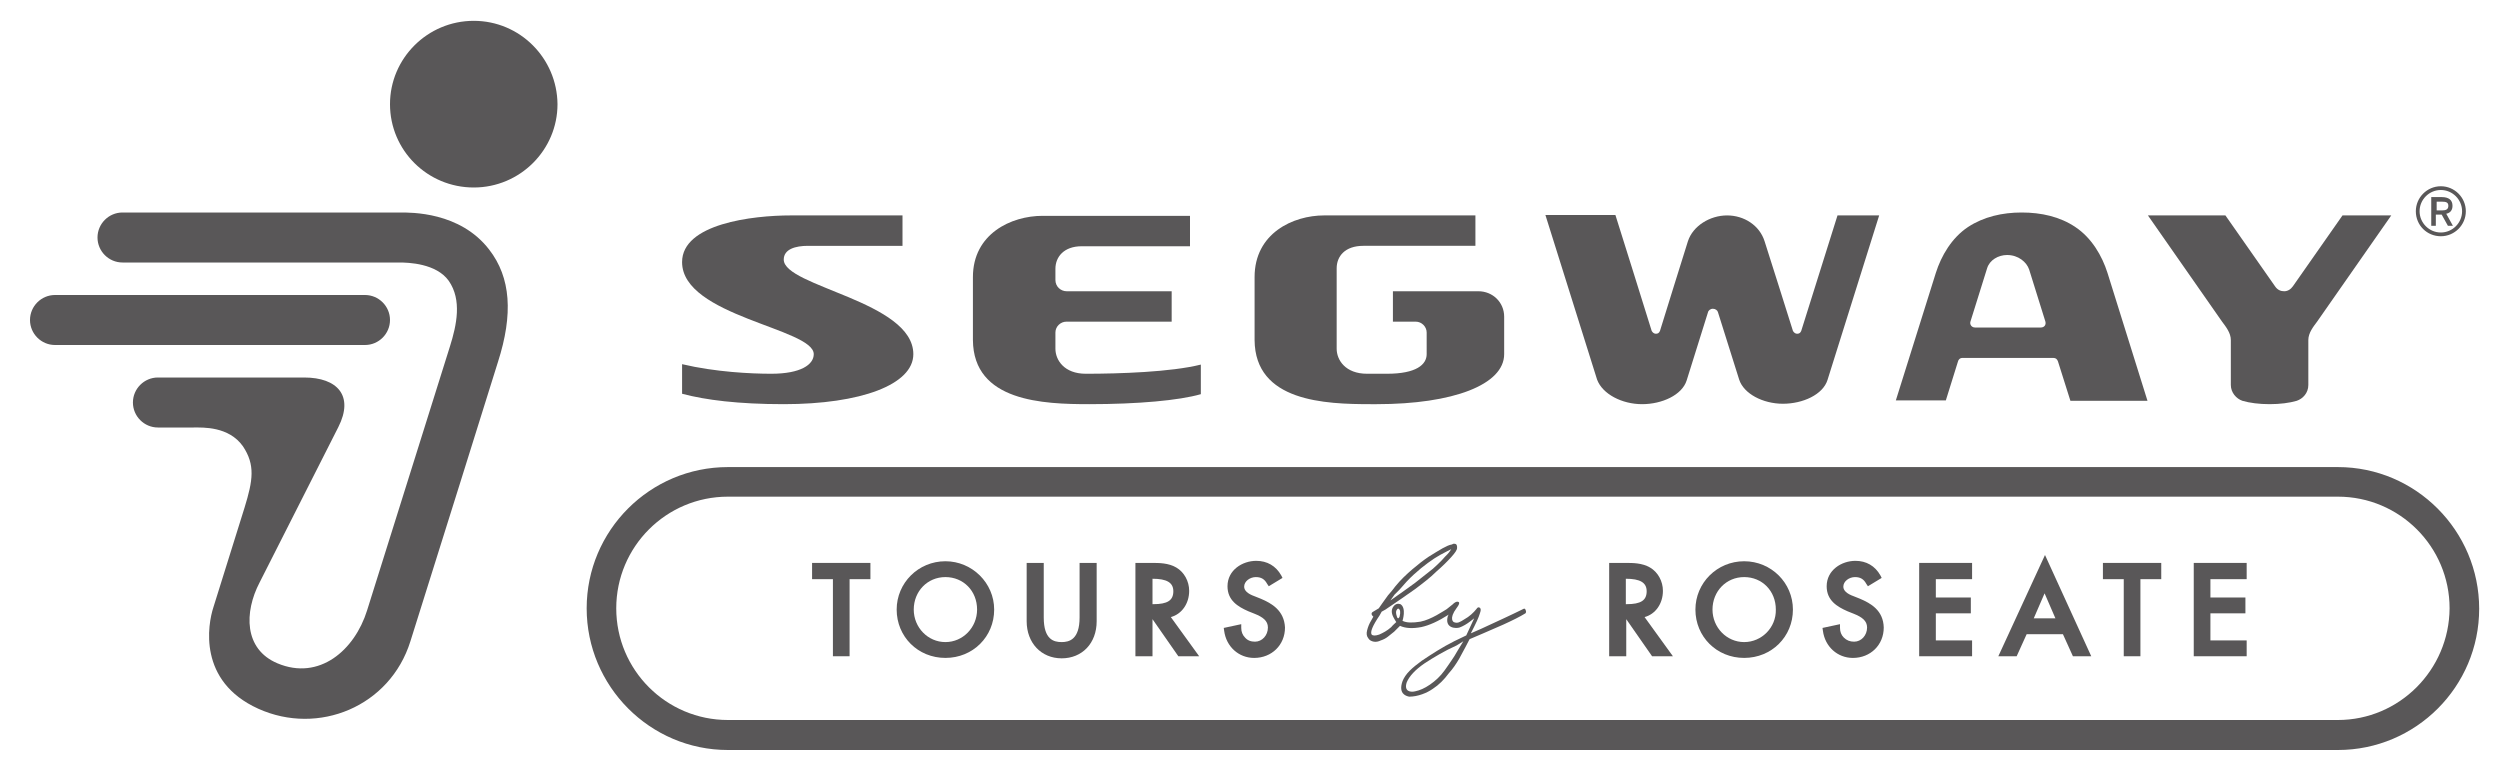 <?xml version="1.0" encoding="utf-8"?>
<!-- Generator: Adobe Illustrator 25.4.1, SVG Export Plug-In . SVG Version: 6.00 Build 0)  -->
<svg version="1.1" id="Layer_1" xmlns="http://www.w3.org/2000/svg" xmlns:xlink="http://www.w3.org/1999/xlink" x="0px" y="0px"
	 viewBox="0 0 600 187" style="enable-background:new 0 0 600 187;" xml:space="preserve">
<style type="text/css">
	.st0{fill:#595758;}
</style>
<g>
	<path class="st0" d="M219.2,85c0-12.7-31.1-16.2-31.1-22.7c0-2.5,2.8-3.3,5.8-3.3h22.7v-7.3h-26.8c-9.2,0-26.1,2-26.1,11.2
		c0,13,31.6,15.9,31.6,22.1c0,2.5-3.1,4.7-10.2,4.7c-4.8,0-13.4-0.4-21.4-2.3v7.1c5.6,1.5,13.5,2.5,24.4,2.5
		C206.6,97,219.2,92.3,219.2,85z"/>
	<path class="st0" d="M535.4,81.6v10.8c0,1.8,1.3,3.3,2.8,3.8c1.7,0.5,4,0.8,6.5,0.8h0c2.5,0,4.8-0.3,6.5-0.8
		c1.5-0.5,2.8-1.9,2.8-3.8V81.6c0-1.7,1.2-3.2,2.1-4.4l17.8-25.5h-11.7l-11.9,17c-0.5,0.7-1.2,1.2-2.1,1.2c-0.8,0-1.6-0.3-2.2-1.2
		l-11.9-17h-18.6l17.8,25.5C534.2,78.4,535.4,79.9,535.4,81.6z"/>
	<path class="st0" d="M469.9,86.8c0.1-0.5,0.5-0.9,1.1-0.9h21.8c0.6,0,0.9,0.3,1.1,0.8l3,9.5h18.5l-9.6-30.7
		c-1.3-4.1-3.8-8.4-7.7-11c-3.7-2.5-8.2-3.5-12.9-3.5c-4.6,0-9.1,1-12.9,3.5c-3.9,2.6-6.4,6.9-7.7,11L455,96.1h12L469.9,86.8z
		 M472.9,77.2l4-12.8c0.6-2,2.7-3.2,4.8-3.2c2.7,0,4.7,1.7,5.3,3.5l3.9,12.5c0.2,0.8-0.3,1.4-1.1,1.4H474
		C473.2,78.6,472.7,77.9,472.9,77.2z"/>
	<path class="st0" d="M394.1,97c4.8,0,9.6-2.2,10.7-5.7l5.1-16.3c0.1-0.5,0.6-0.9,1.2-0.9c0.6,0,1.1,0.4,1.2,0.8l5.1,16.2
		c1.1,3.4,5.7,5.8,10.5,5.8c4.8,0,9.6-2.2,10.7-5.7L451,51.7h-10c0,0-8.7,27.7-8.7,27.7c-0.2,0.5-0.5,0.7-1,0.7
		c-0.4,0-0.8-0.3-1-0.7c0-0.1-6.8-21.5-6.8-21.5c-1.2-3.8-4.9-6.2-9-6.2c-4.1,0-8.2,2.5-9.4,6.2c0,0-6.7,21.4-6.7,21.5
		c-0.2,0.5-0.5,0.7-1,0.7c-0.4,0-0.8-0.3-1-0.7c0-0.1-8.7-27.8-8.7-27.8h-16.8l12.4,39.5C384.6,94.6,389.3,97,394.1,97z"/>
	<path class="st0" d="M329,97l1.4,0c18.4,0,30.6-4.7,30.6-12v-9c0-3.4-2.7-6.1-6.2-6.1h-20.5v7.3h5.5c1.4,0,2.6,1.2,2.6,2.6V85
		c0,2.5-2.5,4.7-9.5,4.7h-4.8c-5.2,0-7.3-3.3-7.3-6V64.4c0-2.9,2-5.4,6.4-5.4h26.9v-7.3h-36.3c-7.5,0-16.7,4.3-16.7,14.8v15.1
		C301.2,96.4,318,97,329,97z"/>
	<path class="st0" d="M261.4,97c11.7,0,21.6-0.9,26.8-2.4v-7.1c-7.2,1.8-19.6,2.2-27.6,2.2c-5.2,0-7.3-3.3-7.3-6v-3.9
		c0-1.5,1.3-2.6,2.6-2.6h25.3v-7.3h-25.2c-1.4,0-2.7-1.1-2.7-2.7v-2.7c0-2.8,2-5.4,6.3-5.4h26v-7.3h-35.4c-7.5,0-16.7,4.3-16.7,14.7
		v15.1C233.6,96.4,250.4,97,261.4,97z"/>
	<path class="st0" d="M96,51H29.4c-3.3,0-6,2.7-6,6c0,3.3,2.7,6,6,6h66.4c2.2,0,8.9,0.2,11.9,4.4c3.2,4.6,1.9,10.6,0.3,15.7
		c0,0-18.5,58.9-19.9,63.4c-3,9.6-11.5,16.9-21.5,12.7c-8.1-3.4-8-12.3-4.3-19.4l18.9-37.3c3.8-7.5-0.2-11.9-8.2-11.9H37.9
		c-3.3,0-6,2.7-6,6c0,3.3,2.7,6,6,6l8.6,0c2.2,0,8.4-0.3,11.8,4.5c3,4.5,2.4,8.2,0.4,14.7l-7.5,24c-1.3,4-3.8,17.7,10.8,24.3
		c14.4,6.5,31.6-0.5,36.5-16.2c3.5-11,21-67,21-67c3.7-11.5,3.1-20.3-2.1-27C110.4,50.8,98.6,51,96,51z"/>
	<path class="st0" d="M113.7,5C102.6,5,93.6,14,93.6,25c0,11.1,9,20,20.1,20c11.1,0,20.1-9,20.1-20C133.7,14,124.8,5,113.7,5z"/>
	<path class="st0" d="M93.6,76.8c0-3.3-2.7-6-6-6H13.2c-3.3,0-6,2.7-6,6c0,3.3,2.7,6,6,6h74.4C90.9,82.8,93.6,80.1,93.6,76.8z"/>
	<path class="st0" d="M585.8,56.7c3.3,0,6-2.7,6-6c0-3.3-2.7-6-6-6c-3.3,0-6,2.7-6,6C579.8,54.1,582.5,56.7,585.8,56.7z M585.8,45.6
		c2.8,0,5.1,2.3,5.1,5.1c0,2.8-2.3,5.1-5.1,5.1c-2.8,0-5.1-2.3-5.1-5.1C580.7,47.9,583,45.6,585.8,45.6z"/>
	<path class="st0" d="M584.8,51.5h1.2l1.5,2.7h1.2l-1.6-2.9c1-0.2,1.5-0.9,1.5-1.9c0-1.4-0.9-2.1-2.6-2.1h-2.5v6.9h1.1V51.5z
		 M584.8,48.4h1.3c1,0,1.5,0.2,1.5,1c0,0.8-0.5,1.1-1.5,1.1h-1.3V48.4z"/>
	<path class="st0" d="M561.1,112.1H174.7c-18.7,0-33.9,15.2-33.9,33.9S156,180,174.7,180h386.4c18.7,0,33.9-15.2,33.9-33.9
		S579.8,112.1,561.1,112.1z M561.1,172.8H174.7c-14.8,0-26.8-12-26.8-26.8c0-14.8,12-26.8,26.8-26.8h386.4c14.8,0,26.8,12,26.8,26.8
		C587.8,160.8,575.8,172.8,561.1,172.8z"/>
	<polygon class="st0" points="194.9,139 199.9,139 199.9,157.5 203.9,157.5 203.9,139 208.9,139 208.9,135.1 194.9,135.1 	"/>
	<path class="st0" d="M226.9,134.7c-6.5,0-11.7,5.2-11.7,11.6c0,6.5,5.1,11.6,11.7,11.6c6.6,0,11.7-5.1,11.7-11.6
		C238.6,139.9,233.3,134.7,226.9,134.7z M226.9,154.1c-4.2,0-7.6-3.5-7.6-7.8c0-4.4,3.3-7.8,7.6-7.8s7.6,3.3,7.6,7.8
		C234.5,150.6,231.1,154.1,226.9,154.1z"/>
	<path class="st0" d="M259.1,148.2c0,5.3-2.5,5.9-4.3,5.9c-1.9,0-4.3-0.6-4.3-5.9v-13.1h-4.1v14c0,5.2,3.5,8.9,8.4,8.9
		c4.9,0,8.4-3.6,8.4-8.9v-14h-4.1V148.2z"/>
	<path class="st0" d="M285.4,141.8c0-2.3-1.2-4.5-3.1-5.6c-1.9-1.1-4.1-1.1-5.9-1.1h-3.9v22.4h4.1v-8.9l6.2,8.9h5l-6.8-9.4
		C283.6,147.4,285.4,144.9,285.4,141.8z M276.6,145.1v-6.2c3.4,0,5,0.9,5,3c0,2.2-1.4,3.1-4.8,3.1H276.6z"/>
	<path class="st0" d="M302.6,143.7l-1.5-0.6c-1.7-0.6-2.5-1.4-2.5-2.3c0-1.3,1.4-2.3,2.8-2.3c1.3,0,2.1,0.5,2.7,1.6l0.4,0.6l3.3-2
		l-0.3-0.6c-1.3-2.3-3.4-3.5-6-3.5c-3.3,0-6.9,2.2-6.9,6.1c0,3.4,2.5,4.9,5,6l1.5,0.6c2,0.8,3.2,1.7,3.2,3.3c0,1.9-1.4,3.4-3.1,3.4
		c-1,0-1.8-0.3-2.4-1c-0.6-0.6-0.9-1.4-0.9-2.3l0-0.9l-4.2,0.9l0.1,0.7c0.5,3.8,3.5,6.5,7.2,6.5c4.2,0,7.4-3.1,7.4-7.3
		C308.2,146.5,305.2,144.8,302.6,143.7z"/>
	<path class="st0" d="M399.1,141.8c0-2.3-1.2-4.5-3.1-5.6c-1.9-1.1-4.1-1.1-5.9-1.1h-3.9v22.4h4.1v-8.9l6.2,8.9h5l-6.8-9.4
		C397.3,147.4,399.1,144.9,399.1,141.8z M390.2,145.1v-6.2c3.4,0,5,0.9,5,3c0,2.2-1.4,3.1-4.8,3.1H390.2z"/>
	<path class="st0" d="M418.6,134.7c-6.5,0-11.7,5.2-11.7,11.6c0,6.5,5.1,11.6,11.7,11.6c6.6,0,11.7-5.1,11.7-11.6
		C430.3,139.9,425.1,134.7,418.6,134.7z M418.6,154.1c-4.2,0-7.6-3.5-7.6-7.8c0-4.4,3.3-7.8,7.6-7.8s7.6,3.3,7.6,7.8
		C426.3,150.6,422.8,154.1,418.6,154.1z"/>
	<path class="st0" d="M446.4,143.7l-1.5-0.6c-1.7-0.6-2.5-1.4-2.5-2.3c0-1.3,1.4-2.3,2.8-2.3c1.3,0,2.1,0.5,2.7,1.6l0.4,0.6l3.3-2
		l-0.3-0.6c-1.3-2.3-3.4-3.5-6-3.5c-3.3,0-6.9,2.2-6.9,6.1c0,3.4,2.5,4.9,5,6l1.5,0.6c2,0.8,3.2,1.7,3.2,3.3c0,1.9-1.4,3.4-3.1,3.4
		c-1,0-1.8-0.3-2.5-1c-0.6-0.6-0.9-1.4-0.9-2.3l0-0.9l-4.2,0.9l0.1,0.7c0.5,3.8,3.5,6.5,7.2,6.5c4.2,0,7.4-3.1,7.4-7.3
		C452,146.5,449,144.8,446.4,143.7z"/>
	<polygon class="st0" points="460.6,157.5 473.3,157.5 473.3,153.7 464.6,153.7 464.6,147.2 473,147.2 473,143.4 464.6,143.4 
		464.6,139 473.3,139 473.3,135.1 460.6,135.1 	"/>
	<path class="st0" d="M479.6,157.5h4.4l2.4-5.3h8.7l2.4,5.3h4.4l-11.1-24.3L479.6,157.5z M488.1,148.4l2.6-6l2.6,6H488.1z"/>
	<polygon class="st0" points="504.7,139 509.7,139 509.7,157.5 513.7,157.5 513.7,139 518.7,139 518.7,135.1 504.7,135.1 	"/>
	<polygon class="st0" points="526.5,157.5 539.2,157.5 539.2,153.7 530.5,153.7 530.5,147.2 538.9,147.2 538.9,143.4 530.5,143.4 
		530.5,139 539.2,139 539.2,135.1 526.5,135.1 	"/>
	<path class="st0" d="M365.3,146.3c-1.2,0.6-2.7,1.3-4.4,2.1c-1.7,0.8-3.5,1.6-5.4,2.5L353,152c0,0,1.6-3.1,1.9-4
		c0.3-0.9,0.7-1.7,0.3-2.1c-0.5-0.4-0.8,0.2-0.8,0.2c-0.8,1-1.8,1.9-2.9,2.5c-1.1,0.7-1.7,1.1-2.6,0.7c0,0-1.3-0.7,0.7-3.4
		c0,0,0.9-1.1,0.5-1.4c-0.3-0.2-0.7-0.1-1.2,0.3l-0.2,0.2c-0.4,0.3-0.9,0.7-1.5,1.2c-0.7,0.4-3.7,2.5-6.3,3
		c-1.9,0.3-3.3,0.3-4.3-0.2c0,0,1-3.1-0.5-4c-0.6-0.2-1.2-0.1-1.7,0.6c-0.5,0.7-0.5,1.5,0,2.5c0,0.1,0.7,1.2,0.7,1.2s-1.1,1-1.2,1.2
		c-1,0.9-2,1.4-2.9,1.8c-0.9,0.3-1.5,0.3-1.8,0c-0.4-0.6,0.2-2.1,1.9-4.6l0.5-0.9l0.9-0.5c2.7-1.8,5.1-3.5,7.1-4.9
		c2-1.5,3.7-2.8,5.1-4.2c1.5-1.3,2.7-2.5,3.6-3.5c0.9-1,1.4-1.7,1.4-2.2c0-0.3,0-0.5-0.1-0.7c-0.1-0.2-0.3-0.3-0.6-0.3
		c-0.2,0-0.3,0-0.4,0.1c-0.1,0.1-0.2,0.1-0.3,0.1c-0.5,0.1-1.2,0.4-2.1,0.9c-0.9,0.5-2,1.2-3.3,2c-1.2,0.8-2.5,1.8-3.9,3
		c-1.4,1.2-2.8,2.5-4.1,4.1c-0.5,0.7-1.1,1.4-1.8,2.2c-0.6,0.8-2.2,3.1-2.2,3.1l-1.5,0.9c-0.5,0.4,0,0.9,0,0.9l0.2,0.2l-0.5,0.9
		c-0.5,0.8-0.8,1.6-1,2.4c-0.2,0.8-0.1,1.4,0.3,1.9c0.3,0.5,0.8,0.7,1.3,0.8c0.5,0.1,1.1,0,1.7-0.3c0.6-0.2,1.2-0.5,1.7-0.9
		c0.5-0.4,1-0.8,1.5-1.2l1.4-1.4c1.3,0.6,3,0.7,5.1,0.3c1.9-0.4,4.1-1.4,6.6-3l-0.2,0.3c-0.9,3,1.9,3.1,2.8,2.8
		c0.8-0.3,1.7-0.8,2.6-1.5l0.9-0.7l-1.9,4.1l-2.9,1.4c-1.4,0.7-2.8,1.5-4.1,2.3c-1.3,0.8-2.5,1.6-3.7,2.4c-1.1,0.8-2.1,1.6-2.9,2.4
		c-0.8,0.8-1.4,1.7-1.7,2.5c-0.5,1.4-0.4,2.5,0.3,3.1c0.3,0.3,0.8,0.5,1.3,0.6c2.1,0,4.3-0.9,5.7-1.9c1.4-0.9,2.7-2.2,3.8-3.7
		c1-1.1,1.8-2.3,2.5-3.5c0.7-1.2,2.5-4.7,2.5-4.7s5.9-2.5,8.1-3.5c2.2-1,4-1.9,5.3-2.7c0.2-0.2,0.2-0.5,0-0.9
		C366,146,365.8,146,365.3,146.3z M334.7,142.7l1.2-1.2c1.1-1.3,2.2-2.5,3.4-3.6c1.2-1.1,2.3-2,3.4-2.8c1.1-0.8,2-1.4,2.9-1.9
		c0.9-0.5,2.7-1.4,2.7-1.4s-0.5,0.8-0.9,1.2c-0.3,0.3-0.8,0.8-1.4,1.5c-0.6,0.6-1.3,1.3-2.1,2c-1.3,1-2.8,2.2-4.3,3.4
		c-1.6,1.2-3.5,2.5-5.6,4l-0.3,0.2L334.7,142.7z M335.9,148c0,0-0.4,1-0.7-0.2c-0.2-0.6-0.2-1.1,0-1.4c0.2-0.3,0.3-0.4,0.5-0.3
		C336,146.3,336.2,146.8,335.9,148z M349.8,156.2c-0.5,0.9-1,1.7-1.5,2.4c-0.5,0.7-1,1.5-1.6,2.3c-1,1.4-2.2,2.5-3.5,3.4
		c-1.3,0.9-2.5,1.4-3.5,1.6c-1.1,0.3-2.8,0.1-2.1-2.1c0.6-1.5,2.1-3.1,4.3-4.6c2.3-1.5,4.8-3,7.7-4.3l1.6-1L349.8,156.2z"/>
</g>
</svg>
